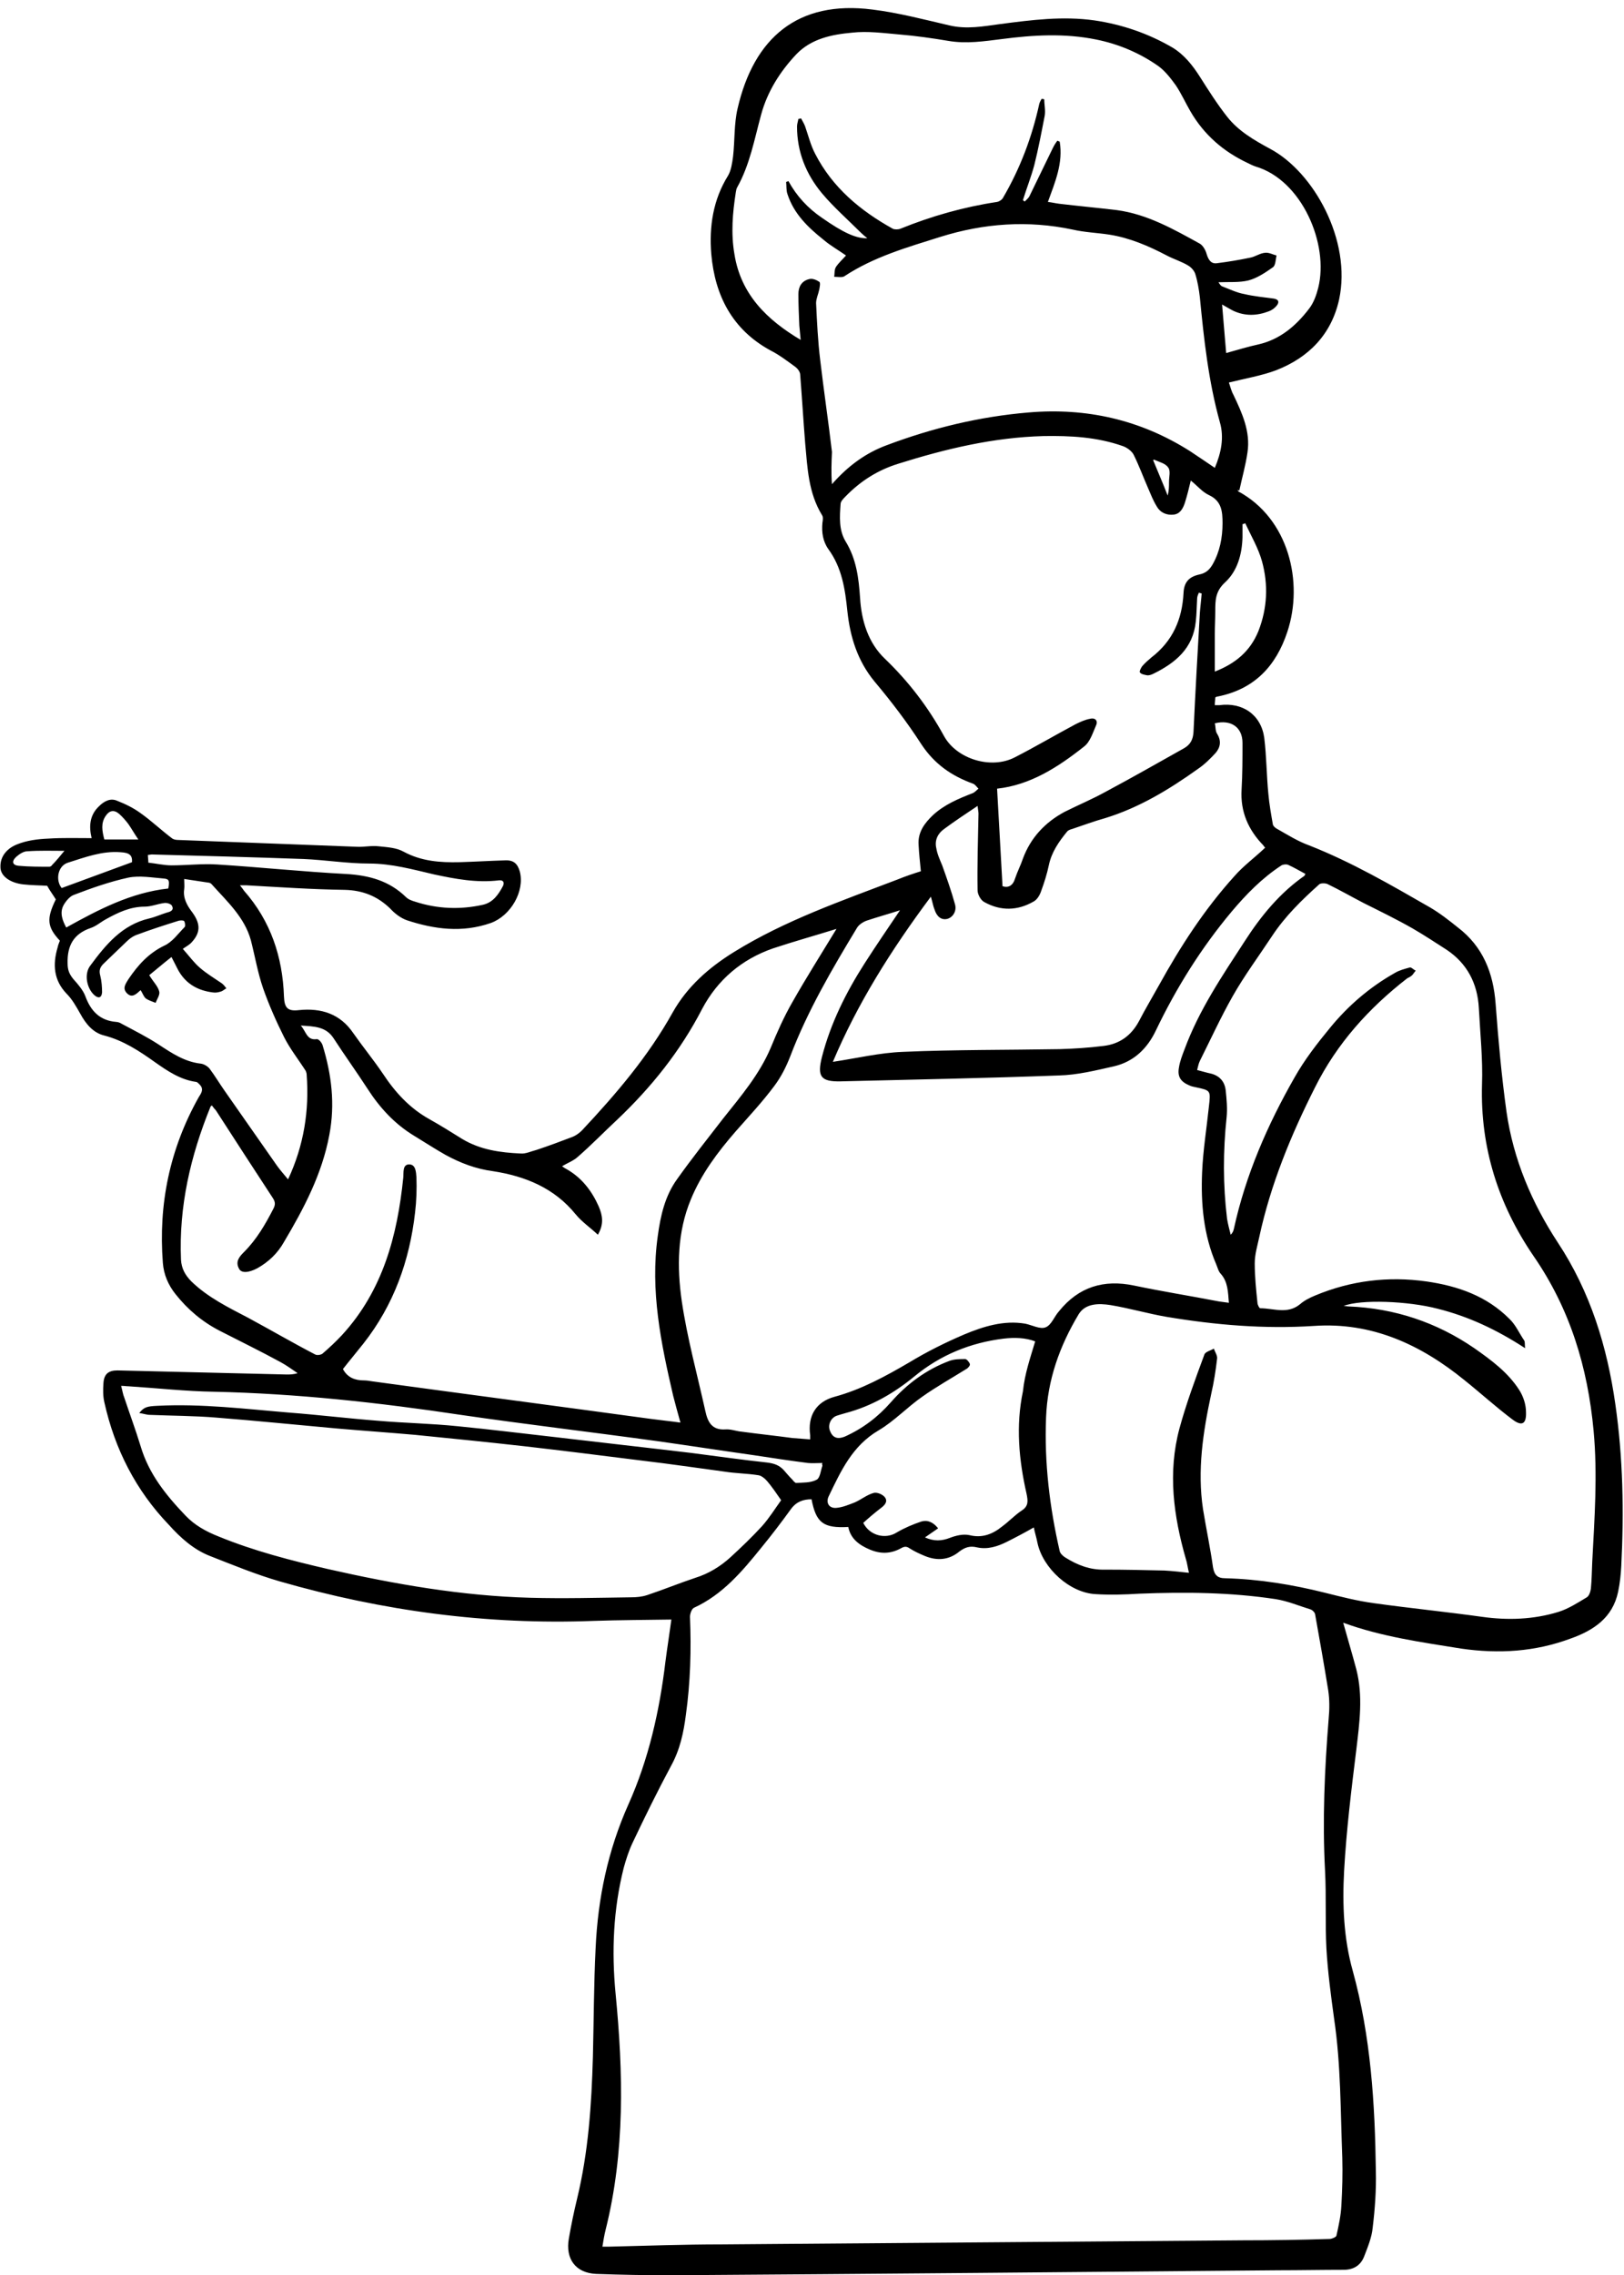 <?xml version="1.0" encoding="UTF-8"?>
<!DOCTYPE svg PUBLIC '-//W3C//DTD SVG 1.0//EN'
          'http://www.w3.org/TR/2001/REC-SVG-20010904/DTD/svg10.dtd'>
<svg height="501.4" preserveAspectRatio="xMidYMid meet" version="1.0" viewBox="0.0 -1.5 358.0 501.4" width="358.0" xmlns="http://www.w3.org/2000/svg" xmlns:xlink="http://www.w3.org/1999/xlink" zoomAndPan="magnify"
><g id="change1_1"
  ><path d="M296.1,356.1c1,3.6,2,6.9,2.9,10.3c1.5,5.9,0.7,11.7,0,17.6c-1.1,8.9-2.2,17.8-2.7,26.8c-0.4,7.4-0.1,14.9,1.9,22 c4,14.5,4.9,29.3,5.1,44.2c0.1,4.1-0.2,8.3-0.7,12.4c-0.2,2.2-1.1,4.3-1.9,6.4c-0.8,2-2.4,2.9-4.5,2.9c-4.8,0-9.6,0.1-14.4,0.1 c-44.7,0.4-89.3,0.8-134,1.1c-5.5,0-10.9-0.1-16.4-0.3c-4.5-0.2-6.8-3.3-6-7.8c0.5-2.9,1.1-5.8,1.8-8.7c2.5-10.3,3.2-20.7,3.5-31.3 c0.2-8,0.2-16,0.6-24c0.5-11,2.7-21.5,7.2-31.6c4.5-10,6.9-20.7,8.2-31.6c0.4-3.1,0.9-6.2,1.3-9.2c-5.8,0.1-11.5,0.1-17.2,0.3 c-23.5,0.9-46.5-2.2-69.1-8.7c-5.2-1.5-10.3-3.6-15.4-5.6c-3.6-1.4-6.5-4-9.1-6.9C30,327,25.3,317.9,23,307.5 c-0.3-1.3-0.3-2.7-0.2-4.1c0.1-2.1,1.1-2.9,3.1-2.9c12.4,0.3,24.8,0.6,37.3,0.9c0.7,0,1.5,0,2.4-0.3c-1.2-0.8-2.4-1.7-3.7-2.4 c-4.4-2.4-8.9-4.6-13.4-6.9c-3.9-2-7.1-4.7-9.8-8.1c-1.6-2-2.6-4.3-2.8-6.9c-1-12.9,1.5-25.1,7.9-36.5c0.5-0.8,1.2-1.7,0.3-2.7 c-0.3-0.3-0.6-0.7-1-0.7c-3.4-0.5-6.2-2.4-8.9-4.3c-3.5-2.5-7-4.8-11.2-5.9c-2.5-0.6-4.1-2.6-5.3-4.8c-0.9-1.6-1.8-3.2-3-4.4 c-2.9-3-3.1-6.5-2-10.2c0.1-0.5,0.3-1,0.5-1.5c-2.8-3-3-4.8-0.9-9.1c-0.6-1-1.3-1.9-1.9-3c-1.6-0.1-3.4-0.1-5.2-0.3 c-2.9-0.3-5.1-1.8-5.1-3.8c-0.1-2.5,1.6-4.2,3.6-5c2.2-0.9,4.6-1.2,7-1.3c3.1-0.2,6.3-0.1,9.5-0.1c-0.6-2.5-0.5-5,1.6-7 c1.2-1.2,2.6-1.9,4.1-1.2c1.8,0.7,3.6,1.6,5.1,2.7c2.4,1.7,4.6,3.8,7,5.6c0.3,0.2,0.8,0.3,1.2,0.3c13.1,0.5,26.2,1,39.4,1.5 c1.6,0.1,3.3-0.3,4.9-0.1c1.9,0.2,3.9,0.3,5.5,1.2c3.9,2.1,8,2.4,12.3,2.3c3.3-0.1,6.7-0.3,10-0.4c1.9-0.1,2.8,0.7,3.3,2.5 c1.1,4.3-2,9.7-6.4,11.3c-6.3,2.2-12.4,1.4-18.5-0.6c-1.4-0.5-2.7-1.5-3.7-2.6c-2.8-2.7-6-4-10-4.1c-7.2-0.1-14.4-0.6-21.6-1 c-0.4,0-0.8,0-1.5,0c0.4,0.5,0.7,0.9,0.9,1.2c5.9,6.7,8.5,14.6,8.8,23.3c0.1,2.5,0.8,3.3,3.3,3c4.9-0.5,9.1,0.8,12,5.1 c2.1,3,4.4,5.8,6.5,8.9c2.7,4.1,5.9,7.6,10.2,10c2.5,1.4,4.9,2.9,7.3,4.4c4,2.4,8.4,3,12.9,3.2c1.1,0.1,2.3-0.5,3.5-0.8 c2.7-0.9,5.4-1.9,8-2.9c0.7-0.3,1.4-0.8,2-1.4c7.5-8,14.6-16.3,20-26c3.2-5.7,8-9.9,13.5-13.3c11.3-7,23.8-11.3,36.1-16 c1.7-0.7,3.5-1.3,5.1-1.8c-0.2-2-0.4-3.9-0.5-5.8c-0.2-2.8,1.3-4.8,3.2-6.6c2.5-2.3,5.6-3.6,8.7-4.8c0.5-0.2,0.8-0.6,1.3-1 c-0.4-0.4-0.7-0.9-1.2-1.1c-4.7-1.7-8.5-4.3-11.4-8.7c-3.1-4.8-6.6-9.4-10.3-13.8c-3.8-4.6-5.4-9.9-6-15.5 c-0.5-4.9-1.2-9.6-4.2-13.7c-1.2-1.7-1.5-3.7-1.3-5.8c0.1-0.6,0.2-1.3-0.1-1.7c-3-4.9-3.2-10.4-3.7-15.8c-0.4-5-0.7-10-1.1-15.1 c0-0.6-0.5-1.3-1-1.7c-1.8-1.3-3.6-2.7-5.6-3.7c-8.4-4.6-12.2-12.1-13-21.2c-0.5-6.1,0.4-12,3.7-17.3c0.7-1.2,0.9-2.8,1.1-4.2 c0.4-3.5,0.2-7.2,1-10.6c3.6-15.6,13.3-23.9,29.7-21.8c5.7,0.7,11.4,2.2,17,3.5c3.8,0.9,7.5,0.2,11.2-0.3 c6.9-0.9,13.8-1.8,20.8-0.8c6.1,0.9,11.9,2.9,17.2,6c2.6,1.6,4.4,3.9,6,6.4c1.9,3,3.8,6,6,8.8c2.5,3.2,6,5.2,9.5,7.1 c9.6,5.1,18,20.2,15.2,33.2c-1.7,7.7-6.7,12.8-13.9,15.6c-3.2,1.2-6.8,1.8-10.4,2.7c0.3,0.8,0.5,1.8,1,2.7c1.9,4,3.8,8.1,3.1,12.7 c-0.4,2.8-1.2,5.6-1.8,8.4c-0.1,0-0.3-0.1-0.4-0.1c0.1,0.1,0.1,0.2,0.2,0.3c11.1,6,14.4,20,10.8,30.9c-2.5,7.6-7.3,12.7-15.4,14.3 c-0.2,0-0.3,0.1-0.5,0.2c0,0.5-0.1,1-0.1,1.7c0.4,0,0.7,0,1,0c5.1-0.7,9.2,2.1,9.9,7.2c0.5,4.1,0.5,8.2,0.9,12.3 c0.2,2.3,0.6,4.5,1,6.8c0.1,0.4,0.6,0.8,1,1c2.3,1.3,4.5,2.7,7,3.6c9.4,3.7,18,8.7,26.7,13.7c2.2,1.3,4.1,2.8,6.1,4.4 c5.5,4.2,7.8,10,8.3,16.8c0.6,8,1.3,15.9,2.4,23.8c1.5,10.5,5.6,20.1,11.3,28.8c7.2,10.9,10.9,23,12.7,35.7 c1.7,11.8,1.9,23.7,1.3,35.6c-0.1,1.9-0.3,3.8-0.7,5.7c-1.2,5.7-5.4,8.5-10.5,10.3c-7.8,2.9-15.8,3.4-24.1,2.2 C313.4,360.4,304.6,359.2,296.1,356.1z M178.9,328.9c-1.8,0-3.3,0.5-4.5,2.1c-2.1,2.9-4.3,5.8-6.6,8.6c-4.2,5.2-8.5,10.3-14.8,13.2 c-0.5,0.2-0.9,1.3-0.9,2c0.3,7.2,0.1,14.4-0.9,21.6c-0.5,3.9-1.3,7.7-3.3,11.3c-3,5.6-5.8,11.3-8.5,17c-0.8,1.7-1.4,3.6-1.9,5.4 c-2.3,9.1-2.7,18.4-1.8,27.7c1.7,17.5,2.1,34.9-2.2,52.1c-0.3,1.2-0.5,2.4-0.7,3.7c0.6,0,1,0,1.4,0c8.3-0.2,16.5-0.5,24.8-0.5 c38.4-0.3,76.7-0.6,115.1-0.9c6.3,0,12.7-0.1,19-0.3c0.5,0,1.4-0.4,1.5-0.7c0.5-2.2,1-4.5,1.1-6.7c0.2-3.5,0.3-7,0.2-10.5 c-0.4-10.2-0.3-20.5-1.8-30.6c-0.7-5.1-1.4-10.3-1.7-15.5c-0.3-5.7,0-11.4-0.3-17.1c-0.6-11.2-0.1-22.4,0.8-33.6 c0.2-2.1,0.2-4.2-0.1-6.2c-0.9-5.6-1.9-11.2-2.9-16.8c-0.1-0.4-0.5-0.8-0.9-1c-2.6-0.8-5.2-1.9-7.8-2.3c-9.9-1.5-19.9-1.6-30-1.2 c-3.2,0.2-6.5,0.3-9.7,0.1c-5.7-0.3-11.6-5.7-12.8-11.3c-0.2-1.1-0.6-2.3-0.8-3.4c-2.1,1.2-4,2.2-6,3.2c-2,1-4.2,1.7-6.5,1.2 c-1.6-0.4-2.7,0-3.9,0.9c-2.3,1.9-4.9,2.1-7.6,1c-1.2-0.5-2.3-1-3.4-1.7c-0.7-0.5-1.2-0.4-1.9,0c-2.2,1.2-4.4,1.3-6.8,0.3 c-2.4-1-4.3-2.4-4.8-5C181.5,335.3,179.9,334.1,178.9,328.9z M262.1,345.1c-0.3-1.2-0.4-2.2-0.7-3.1c-2.7-9.4-4-19-1.4-28.7 c1.5-5.5,3.5-10.9,5.5-16.3c0.2-0.6,1.4-0.9,2.1-1.3c0.2,0.7,0.8,1.5,0.7,2.2c-0.3,2.6-0.7,5.2-1.3,7.8c-1.8,8.4-3.1,16.8-1.8,25.4 c0.7,4.3,1.6,8.5,2.2,12.8c0.3,1.7,1,2.4,2.7,2.4c7.5,0.2,14.8,1.4,22,3.2c3.6,0.9,7.1,1.8,10.8,2.3c7.9,1.1,15.9,1.9,23.8,3 c5.7,0.8,11.4,0.6,16.9-1.1c2.2-0.7,4.2-2,6.2-3.2c0.5-0.3,0.8-1.2,0.9-1.9c0.2-2,0.2-3.9,0.3-5.9c0.5-9.6,1.2-19.2,0.3-28.9 c-1.3-14-5.2-26.9-13.3-38.6c-7.7-11.3-11.7-23.8-11.3-37.7c0.2-5.6-0.4-11.2-0.7-16.9c-0.3-5.4-2.6-9.8-7.1-12.8 c-2.5-1.6-4.9-3.2-7.5-4.7c-3.5-2-7.2-3.8-10.8-5.6c-2.7-1.4-5.3-2.9-8-4.2c-0.5-0.2-1.5-0.2-1.8,0.1c-3.8,3.4-7.5,7-10.4,11.4 c-2.9,4.4-6.1,8.7-8.7,13.3c-2.6,4.6-4.8,9.4-7.2,14.2c-0.3,0.6-0.4,1.3-0.6,2c1.2,0.3,2.1,0.6,3.1,0.8c1.9,0.5,3,1.8,3.2,3.7 c0.2,1.9,0.4,4,0.2,5.9c-0.8,7.5-0.8,15,0.1,22.4c0.2,1.2,0.5,2.3,0.8,3.5c0.5-0.5,0.6-0.9,0.7-1.3c2.6-11.9,7.4-22.9,13.4-33.4 c2.2-3.9,5-7.5,7.8-10.9c4-4.9,8.8-9,14.3-12.1c1-0.6,2.2-0.9,3.3-1.2c0.3-0.1,0.8,0.5,1.3,0.7c-0.3,0.3-0.5,0.7-0.8,1 c-0.3,0.3-0.7,0.5-1.1,0.7c-8.5,6.6-15.5,14.4-20.3,24c-5.3,10.5-9.8,21.4-12.3,33c-0.4,1.9-1,3.8-1,5.8c0,2.9,0.3,5.8,0.6,8.7 c0,0.4,0.4,1.2,0.6,1.2c3,0,6,1.4,8.8-0.9c0.9-0.8,2.1-1.4,3.3-1.9c7.9-3.3,16.1-4.3,24.6-3.1c6.9,1,13.2,3.2,18.2,8.2 c1.4,1.3,2.2,3.2,3.3,4.8c0.2,0.3,0.1,0.8,0.2,1.7c-6.3-4.1-12.5-7-19.3-8.7c-6.5-1.7-17-2.1-20.7-0.6c0.5,0,0.8,0.1,1.1,0.1 c10.1,0.4,19.4,3.5,27.7,9.2c3.7,2.6,7.4,5.3,9.9,9.2c0.9,1.4,1.5,3.2,1.5,4.9c0.1,2.6-0.9,3.2-3,1.6c-3.6-2.7-7-5.8-10.5-8.6 c-9.7-7.9-20.5-12.9-33.3-12c-10.9,0.7-21.6-0.2-32.4-2c-4.1-0.7-8.2-1.9-12.4-2.6c-2.6-0.4-5.5-0.4-7,2c-4.2,7-6.9,14.5-7.2,22.8 c-0.4,10,0.8,19.8,3,29.4c0.1,0.5,0.7,1.1,1.2,1.4c2.7,1.7,5.5,2.8,8.8,2.7c4.4,0,8.7,0.1,13.1,0.2 C258.5,344.7,260.2,344.9,262.1,345.1z M183.4,105.2c3.6-4.1,7.5-6.9,12.1-8.6c10.1-3.8,20.5-6.3,31.2-7.2 c12.8-1.1,24.7,1.6,35.6,8.5c1.8,1.2,3.6,2.4,5.5,3.7c1.4-3.3,2.1-6.7,1.1-10.1c-2.5-9-3.5-18.2-4.4-27.5c-0.2-1.7-0.5-3.5-1-5.1 c-0.2-0.7-0.9-1.5-1.6-1.9c-1.5-0.9-3.2-1.4-4.7-2.2c-4-2.1-8.2-3.9-12.7-4.6c-2.6-0.4-5.4-0.5-8-1.1c-9.9-2.1-19.6-1.4-29.2,1.6 c-7.3,2.3-14.7,4.4-21.2,8.7c-0.5,0.3-1.5,0.1-2.2,0.1c0.1-0.7,0-1.6,0.4-2.2c0.6-0.9,1.5-1.7,2.2-2.5c-1.7-1.2-3.5-2.2-5-3.5 c-3.4-2.7-6.5-5.7-7.9-10c-0.3-0.8-0.2-1.8-0.3-2.7c0.2-0.1,0.4-0.1,0.5-0.2c1.8,3.3,4.3,6,7.4,8.1c4.7,3.3,7.6,4.6,10,4.5 c-0.5-0.4-1-0.8-1.4-1.2c-2.9-2.9-6-5.6-8.6-8.7c-3.5-4.2-5.5-9.1-5.5-14.7c0-0.6,0.2-1.1,0.3-1.7c0.2,0,0.4-0.1,0.6-0.1 c0.3,0.6,0.7,1.2,0.9,1.8c0.7,2,1.2,4.1,2.2,6c3.8,7.4,9.9,12.5,17.1,16.5c0.4,0.2,1.2,0.2,1.7,0c6.9-2.8,14-4.8,21.3-5.9 c0.5-0.1,1.1-0.5,1.3-0.9c3.8-6.5,6.4-13.4,8-20.7c0.1-0.4,0.3-0.7,0.5-1.1c0.2,0,0.4,0,0.6,0.1c0,1.2,0.3,2.4,0.1,3.6 c-0.7,3.6-1.4,7.3-2.3,10.9c-0.7,2.6-1.7,5.1-2.5,7.7c0.1,0.1,0.2,0.2,0.4,0.3c0.4-0.4,0.9-0.8,1.1-1.3c1.7-3.5,3.4-7,5.1-10.5 c0.3-0.6,0.6-1.1,1-1.6c0.2,0.1,0.4,0.2,0.5,0.2c0.8,4.7-1,8.9-2.6,13.3c0.9,0.1,1.7,0.3,2.5,0.4c4.2,0.5,8.5,0.9,12.7,1.4 c6.7,0.9,12.5,4.2,18.3,7.4c0.7,0.4,1.3,1.5,1.5,2.3c0.4,1.3,1,2.2,2.3,2c2.4-0.3,4.8-0.7,7.2-1.2c1.2-0.2,2.2-1,3.4-1.1 c0.8-0.1,1.7,0.4,2.5,0.6c-0.2,0.9-0.2,2.2-0.8,2.6c-1.7,1.2-3.5,2.4-5.4,2.9c-2,0.5-4.3,0.3-6.6,0.4c0.2,0.3,0.5,0.8,0.8,0.9 c1.6,0.6,3.2,1.4,4.9,1.7c2.1,0.5,4.3,0.7,6.5,1c1.2,0.2,1.2,0.9,0.6,1.6c-0.4,0.5-1.1,1-1.7,1.2c-2.6,1-5.2,1.1-7.8-0.1 c-0.8-0.4-1.6-0.9-2.5-1.4c0.3,3.6,0.6,7.1,0.9,10.7c2.5-0.7,4.8-1.4,7.1-1.9c4.8-1.1,8.3-4.1,11.2-7.9c1-1.3,1.6-3,2-4.6 c2.4-9.6-3.6-23.7-13.8-26.7c-0.6-0.2-1.2-0.5-1.8-0.8c-5.3-2.5-9.6-6.2-12.6-11.4c-1.1-1.9-2-3.9-3.2-5.7 c-1.1-1.5-2.3-3.1-3.8-4.2c-4.1-2.9-8.8-4.9-13.8-5.9c-6.9-1.4-13.8-1-20.7-0.1c-4,0.5-7.9,1.1-11.9,0.4c-3.6-0.6-7.1-1.1-10.7-1.4 c-3.5-0.3-7-0.8-10.5-0.4c-4.4,0.4-8.9,1.3-12.2,4.7c-3.6,3.8-6.4,8.2-7.8,13.3c-1.5,5.5-2.5,11.1-5.3,16.1 c-0.2,0.3-0.2,0.7-0.3,1.1c-0.7,4.5-1.1,9-0.3,13.6c1.4,8.9,7.2,14.5,14.6,18.9c-0.1-1.1-0.2-2.2-0.3-3.2c-0.1-2.3-0.2-4.6-0.2-6.9 c0-1.6,0.7-2.9,2.4-3.3c0.7-0.2,1.6,0.2,2.2,0.6c0.3,0.2,0.1,1.1,0,1.7c-0.2,1-0.7,2-0.7,3c0.2,4.2,0.4,8.4,0.9,12.5 c0.8,6.8,1.8,13.5,2.6,20.3C183.3,100.4,183.2,102.6,183.4,105.2z M287.8,191.1c-1.3-0.7-2.5-1.4-3.8-2c-0.4-0.2-1.2-0.1-1.5,0.1 c-4.3,2.8-7.8,6.4-11,10.2c-6.7,8-12.2,16.8-16.7,26.2c-1.9,4-4.9,6.9-9.3,7.9c-4,0.9-8,1.9-12.1,2c-16,0.6-32,0.9-48.1,1.3 c-4.4,0.1-5.2-1.1-4.1-5.4c1.9-7.4,5.3-14.2,9.4-20.6c2.5-3.9,5.1-7.7,7.8-11.7c-2.5,0.8-5,1.5-7.4,2.3c-0.8,0.3-1.7,0.9-2.1,1.6 c-5.5,9.1-10.9,18.3-14.7,28.3c-0.9,2.3-2,4.5-3.5,6.5c-2.6,3.5-5.6,6.7-8.5,10c-4,4.6-7.6,9.4-9.9,15c-3,7.2-3.1,14.9-2,22.5 c1.2,8.1,3.4,16.1,5.2,24.2c0.5,2.3,1.4,4.2,4.4,4c1.2-0.1,2.4,0.4,3.6,0.5c3.7,0.5,7.5,0.9,11.2,1.4c1.3,0.1,2.6,0.2,3.9,0.3 c0-0.5,0-0.7,0-0.9c-0.6-4.3,1.3-7.4,5.4-8.5c5.9-1.6,11.2-4.5,16.5-7.6c3.8-2.3,7.8-4.3,12-6.1c4.3-1.8,8.8-3.2,13.5-2.4 c1.5,0.3,3.3,1.3,4.5,0.8c1.3-0.5,1.9-2.4,3-3.6c4.3-5.3,9.8-7,16.5-5.6c6.2,1.3,12.5,2.3,18.7,3.5c0.7,0.1,1.5,0.2,2.2,0.3 c-0.2-2.4-0.2-4.6-1.8-6.4c-0.5-0.5-0.7-1.4-1-2.1c-2.8-6.5-3.4-13.4-3.1-20.3c0.2-4.8,1-9.7,1.5-14.5c0.4-3.5,0.4-3.5-2.9-4.2 c-0.5-0.1-1-0.2-1.4-0.4c-1.9-0.8-2.7-1.9-2.3-4c0.2-1.3,0.7-2.6,1.2-3.9c3.2-8.7,8.3-16.2,13.3-23.9c3.6-5.6,7.8-10.7,13.3-14.5 C287.5,191.5,287.6,191.3,287.8,191.1z M46.7,242.1c-0.2,0.2-0.3,0.2-0.3,0.3c-4.4,10.8-7,22-6.5,33.7c0.1,1.9,0.9,3.4,2.3,4.8 c3.6,3.5,8.1,5.7,12.5,8c5,2.7,9.8,5.5,14.8,8.1c0.4,0.2,1.2,0.1,1.6-0.2c1.5-1.3,2.9-2.6,4.3-4.1c9-9.8,12.2-21.9,13.5-34.7 c0.1-1.1-0.2-2.9,1.3-2.9c1.5,0,1.5,1.8,1.6,2.8c0.1,2.6,0,5.3-0.3,7.8c-1.2,10.6-4.7,20.4-11.4,28.9c-1.5,1.9-3.1,3.8-4.5,5.6 c1,1.9,2.7,2.5,4.6,2.5c0.6,0,1.2,0.1,1.8,0.2c20.5,2.8,41.1,5.5,61.6,8.3c2.2,0.3,4.3,0.5,6.4,0.8c-0.6-2.1-1.1-4-1.6-5.9 c-2.7-11.6-5.1-23.2-3.4-35.2c0.6-4.5,1.6-8.9,4.3-12.6c3.2-4.5,6.7-8.9,10.1-13.3c3.9-4.9,8-9.7,10.5-15.6 c1.4-3.4,2.9-6.8,4.8-10.1c3-5.3,6.3-10.5,9.7-16.1c-4.8,1.5-9.5,2.8-14,4.3c-6.9,2.4-12.2,6.9-15.6,13.3 c-4.8,9.3-11.2,17.3-18.8,24.5c-2.9,2.7-5.7,5.6-8.7,8.2c-0.9,0.8-2.2,1.3-3.4,2c0.4,0.3,0.7,0.5,1.1,0.7c3.3,1.9,5.5,4.8,7,8.2 c0.8,1.9,1.2,3.8-0.2,6.2c-1.7-1.6-3.5-2.8-4.9-4.5c-4.7-5.8-11.1-8.4-18.2-9.5c-3.8-0.5-7.2-1.8-10.5-3.6 c-2.3-1.3-4.6-2.8-6.9-4.2c-4.3-2.6-7.6-6.2-10.3-10.4c-2.4-3.7-5-7.3-7.4-11c-1.7-2.7-4.3-2.7-7.3-2.9c1.2,1.3,1.3,3.3,3.5,3 c0.4-0.1,1.1,0.7,1.3,1.3c2,6.5,2.8,13,1.5,19.8c-1.6,8.6-5.6,16.2-10,23.6c-1.4,2.5-3.4,4.4-5.9,5.8c-1.9,1-3.5,1.1-4,0.1 c-0.9-1.6,0.1-2.7,1.1-3.7c2.8-2.8,4.7-6.1,6.5-9.6c0.4-0.8,0.4-1.4-0.1-2.2c-4.2-6.4-8.4-12.9-12.6-19.4 C47.3,242.9,47,242.5,46.7,242.1z M219.8,172.3c0.4,7.2,0.8,14.3,1.2,21.5c1.3,0.4,2.3-0.1,2.8-1.8c0.5-1.5,1.2-2.8,1.7-4.3 c1.7-4.6,4.9-8,9.2-10.3c3-1.5,6.1-2.8,9-4.4c5.8-3.1,11.6-6.4,17.3-9.6c1.4-0.8,2-1.9,2.1-3.6c0.4-8.7,0.9-17.5,1.4-26.2 c0.1-1.4,0.3-2.9,0.4-4.3c-0.2-0.1-0.4-0.1-0.6-0.2c-0.2,0.4-0.4,0.9-0.4,1.3c-0.1,1.7-0.1,3.4-0.3,5.1c-0.6,5.9-4.5,9.1-9.4,11.5 c-0.4,0.2-1,0.4-1.4,0.3c-0.5-0.1-1.2-0.2-1.5-0.6c-0.2-0.2,0.2-1,0.5-1.4c0.6-0.7,1.3-1.3,2-1.9c4.7-3.6,6.8-8.4,7.1-14.2 c0.1-2.4,1.2-3.6,3.5-4.1c1.4-0.3,2.2-1,2.9-2.2c1.6-2.8,2.2-5.9,2.2-9.1c0-2.6-0.2-4.9-3-6.2c-1.5-0.7-2.6-2.1-4-3.2 c-0.4,1.7-0.8,3.3-1.3,4.9c-0.4,1.2-1,2.4-2.4,2.6c-1.6,0.2-3-0.4-3.8-1.8c-0.8-1.3-1.3-2.6-1.9-4c-1.1-2.5-2-5-3.2-7.4 c-0.4-0.8-1.5-1.6-2.4-1.9c-5.7-2-11.5-2.3-17.5-2.2c-11,0.3-21.5,2.8-32,6.1c-4.5,1.4-8.3,3.8-11.6,7.2c-0.5,0.5-1.1,1.1-1.1,1.7 c-0.2,2.8-0.4,5.7,1.1,8.2c2.4,3.9,2.9,8.1,3.2,12.5c0.3,5,1.8,9.9,5.5,13.4c5.2,5,9.5,10.6,13,17c2.8,5.1,10.4,7.4,15.6,4.7 c4.5-2.3,8.9-4.9,13.4-7.3c1-0.5,2.1-1,3.2-1.2c1.2-0.3,1.8,0.5,1.3,1.5c-0.7,1.6-1.3,3.6-2.6,4.6 C233.2,167.6,227.1,171.5,219.8,172.3z M181.3,320.9c-1.2,0-2.2,0.1-3.2,0c-3.9-0.5-7.9-1.1-11.8-1.7c-7.1-1-14.2-2.1-21.3-3.1 c-14.5-2-29-3.7-43.4-5.8c-18-2.7-36.1-4.7-54.4-5.1c-6.3-0.1-12.6-0.8-18.8-1.2c-0.5,0-1-0.1-1.7-0.1c0.3,1.1,0.4,1.9,0.7,2.6 c1.2,3.6,2.5,7.1,3.6,10.7c1.8,6.1,5.6,10.8,9.9,15.3c2,2.1,4.5,3.5,7.3,4.6c7.8,3.2,16,5.3,24.2,7.2c14.6,3.3,29.4,5.9,44.5,6.3 c7.4,0.2,14.8,0,22.2-0.1c1.2,0,2.4-0.1,3.6-0.5c3.6-1.2,7-2.6,10.6-3.8c2.9-0.9,5.5-2.5,7.7-4.5c2.4-2.2,4.8-4.5,7-6.9 c1.6-1.8,2.9-3.9,4.2-5.7c-1.1-1.6-2-2.9-3-4.1c-0.5-0.6-1.3-1.3-2-1.4c-2.5-0.4-5-0.4-7.5-0.8c-6-0.8-12-1.7-18-2.4 c-8.7-1.1-17.5-2.2-26.2-3.2c-8-0.9-16-1.7-24-2.5c-5.7-0.5-11.4-0.9-17.2-1.4c-8.9-0.8-17.7-1.7-26.6-2.4 c-4.8-0.4-9.7-0.4-14.6-0.6c-0.8,0-1.5-0.3-2.4-0.4c1-1.3,1.7-1.5,4-1.6c9.8-0.5,19.4,0.7,29.1,1.5c6.5,0.5,13.1,1.3,19.6,1.8 c5.8,0.5,11.7,0.6,17.5,1.2c7.2,0.7,14.3,1.6,21.5,2.4c10.1,1.2,20.1,2.3,30.1,3.5c5.5,0.7,11,1.5,16.6,2.1 c1.6,0.2,2.7,0.6,3.7,1.7c0.6,0.7,1.2,1.4,1.9,2.1c0.2,0.3,0.6,0.7,0.8,0.7c1.5-0.1,3.2,0,4.5-0.7c0.8-0.4,0.9-2,1.3-3.1 C181.2,321.2,181.2,321.1,181.3,320.9z M183.6,232.5c5.3-0.8,10.3-2,15.4-2.2c11.5-0.5,23.1-0.4,34.6-0.6c3.2-0.1,6.4-0.3,9.6-0.7 c3.6-0.4,6.2-2.3,7.9-5.5c1.4-2.7,2.9-5.2,4.4-7.9c4.7-8.5,10-16.7,16.6-24c2-2.3,4.5-4.1,6.8-6.3c-0.1-0.1-0.3-0.3-0.4-0.5 c-3.3-3.4-5.1-7.4-4.8-12.3c0.2-3.4,0.2-6.9,0.2-10.3c0-3.4-2.5-5.2-6.1-4.3c0.2,0.8,0.1,1.7,0.5,2.3c1,1.6,0.7,3-0.3,4.2 c-1.2,1.3-2.5,2.6-4,3.6c-6.3,4.5-12.9,8.5-20.4,10.8c-2.5,0.7-4.9,1.6-7.3,2.4c-0.4,0.1-0.9,0.3-1.1,0.6c-1.8,2.2-3.4,4.5-4,7.4 c-0.4,1.9-1,3.8-1.7,5.7c-0.3,0.9-0.9,1.9-1.7,2.3c-3.5,2-7.2,2.1-10.8,0.1c-0.8-0.4-1.5-1.7-1.5-2.6c-0.1-5.6,0.1-11.3,0.2-16.9 c0-0.4-0.1-0.8-0.2-1.7c-2.7,1.8-5.1,3.4-7.4,5.1c-1.4,1-2.1,2.5-1.7,4.2c0.2,1.3,0.8,2.6,1.3,3.8c1,2.8,2,5.6,2.8,8.5 c0.5,1.6-0.5,3-1.7,3.3c-1.3,0.3-2.3-0.5-2.8-2.1c-0.3-0.7-0.4-1.5-0.8-2.8C196.4,207.9,189,219.7,183.6,232.5z M31,216.7 c-1,0.9-1.9,1.8-3,0.7c-1.1-1.1-0.3-2.1,0.3-3.1c2.1-3.1,4.4-5.7,7.9-7.4c1.8-0.8,3.1-2.7,4.5-4.1c0.2-0.2,0.1-1-0.1-1.3 c-0.1-0.2-0.8-0.2-1.2-0.1c-3.2,1-6.3,2-9.5,3.2c-0.7,0.3-1.4,0.8-2,1.4c-1.7,1.6-3.4,3.3-5.1,4.9c-0.8,0.8-1,1.5-0.7,2.6 c0.3,1.2,0.4,2.5,0.4,3.7c-0.1,1.2-0.8,1.4-1.7,0.6c-1.7-1.5-2.3-4.7-0.9-6.5c3.4-4.6,7-9,13-10.4c1.3-0.3,2.6-0.9,3.9-1.3 c0.9-0.2,1.6-0.6,1.1-1.5c-0.2-0.4-1.1-0.7-1.7-0.6c-1.5,0.2-2.9,0.8-4.3,0.8c-3.2,0-5.9,1.3-8.6,2.8c-1.1,0.6-2.1,1.5-3.3,1.9 c-3.8,1.3-5.2,3.9-5.1,7.8c0,1.5,0.4,2.4,1.3,3.5c1,1.1,2.1,2.4,2.6,3.7c1.2,3.3,3.2,5.4,6.8,5.7c0.4,0,0.9,0.2,1.2,0.4 c2.8,1.5,5.6,2.9,8.2,4.6c2.9,1.9,5.7,3.8,9.3,4.2c0.7,0.1,1.5,0.6,1.9,1.1c1.2,1.6,2.2,3.3,3.4,5c3.8,5.4,7.6,10.9,11.4,16.3 c0.7,1,1.6,2,2.5,3.1c3.5-7.5,4.7-15.2,4.1-23.1c0-0.3-0.1-0.5-0.2-0.8c-1.6-2.5-3.5-4.9-4.8-7.5c-1.7-3.4-3.3-7-4.6-10.7 c-1.2-3.5-1.8-7.1-2.7-10.6c-1.4-5.1-5.3-8.6-8.7-12.4c-0.2-0.2-0.5-0.3-0.7-0.3c-1.8-0.3-3.5-0.5-5.3-0.8c0,0.9,0.1,1.6,0,2.3 c-0.3,1.9,0.7,3.6,1.6,4.8c1.9,2.5,2.2,4.5,0.1,6.8c-0.5,0.6-1.3,1-2,1.5c1.5,1.7,2.5,3.1,3.8,4.2c1.5,1.3,3.2,2.3,4.8,3.4 c0.4,0.3,0.7,0.7,1,1.1c-0.4,0.2-0.8,0.6-1.2,0.7c-0.6,0.2-1.2,0.3-1.8,0.2c-3.2-0.4-5.8-1.8-7.5-4.7c-0.5-0.9-0.9-1.8-1.6-3.1 c-1.8,1.4-3.4,2.8-4.9,4c0.9,1.5,1.9,2.4,2.2,3.6c0.2,0.7-0.5,1.7-0.8,2.5c-0.7-0.3-1.5-0.5-2.2-1C31.6,218,31.4,217.3,31,216.7z M228.2,294.1c-2.1-0.8-4.5-0.9-7-0.6c-7.3,0.9-13.9,3.6-19.6,8.3c-4.5,3.7-9.5,6.6-15.2,8.1c-0.7,0.2-1.4,0.4-2,0.6 c-1.3,0.5-2,2.1-1.4,3.4c0.6,1.5,1.7,1.8,3.2,1.2c4-1.8,7.3-4.3,10.2-7.6c3.5-4,7.8-7.2,12.9-9.1c1.1-0.4,2.3-0.4,3.5-0.4 c0.3,0,0.9,0.7,1,1.1c0.1,0.3-0.4,0.9-0.8,1.1c-3.2,2-6.6,3.9-9.7,6.1c-3.3,2.3-6.2,5.4-9.6,7.4c-5.8,3.4-8.3,8.9-11,14.5 c-0.7,1.4,0,2.7,1.6,2.6c1.4-0.1,2.8-0.7,4.1-1.2c1.4-0.6,2.7-1.7,4.2-2.1c0.7-0.2,2,0.3,2.5,1c0.7,1-0.2,1.8-1,2.4 c-1.3,1-2.6,2.1-3.8,3.2c1.4,2.8,4.9,3.7,7.4,2.1c1.7-1,3.6-1.8,5.4-2.4c1.3-0.4,2.6,0.1,3.7,1.5c-1,0.7-1.9,1.3-2.9,2 c2,0.9,3.7,0.8,5.5,0.1c1.3-0.5,2.9-0.9,4.3-0.6c2.8,0.7,5.1-0.2,7.2-1.9c1.5-1.1,2.8-2.5,4.3-3.5c1.6-1,1.4-2.2,1.1-3.7 c-1.7-7.5-2.4-15-0.8-22.6C225.9,301.2,227.1,297.8,228.2,294.1z M32.7,188.6c1.8,0.2,3.5,0.6,5.1,0.6c3.3,0,6.7-0.4,10-0.2 c9.5,0.6,19,1.6,28.5,2.1c5.1,0.3,9.5,1.5,13.2,5.1c0.5,0.5,1.3,0.8,2,1c4.9,1.6,9.9,1.8,14.9,0.7c2.3-0.5,3.5-2.3,4.5-4.2 c0.3-0.7,0.1-1.3-0.9-1.2c-4.9,0.6-9.6-0.3-14.3-1.3c-4.7-1.1-9.4-2.4-14.3-2.4c-4.9,0-9.7-0.8-14.5-1c-11.1-0.4-22.3-0.7-33.4-1 c-0.3,0-0.6,0.1-0.9,0.1C32.6,187.4,32.7,188,32.7,188.6z M274.5,113.8c-0.2,0.1-0.4,0.2-0.6,0.2c0,1,0,1.9,0,2.9 c-0.1,3.7-1.1,7.4-3.8,9.9c-2.2,2-2.2,4-2.2,6.4c0,1.6-0.1,3.3-0.1,4.9c0,2.7,0,5.4,0,8.4c4.6-1.8,7.8-4.5,9.6-8.9 c2-5.1,2.2-10.3,0.8-15.4C277.4,119.3,275.8,116.6,274.5,113.8z M14.6,202.9c7.2-4,14.3-7.7,22.5-8.6c0.3-1.7,0.2-2.1-1-2.2 c-2.6-0.2-5.3-0.7-7.8-0.2c-4.1,0.9-8.1,2.3-12,3.8c-0.9,0.3-1.8,1.4-2.3,2.3C13.1,199.7,13.8,201.4,14.6,202.9z M29.1,188.5 c0.1-1.5-0.5-2.1-2.6-2.2c-4-0.3-7.7,1.1-11.5,2.3c-2.3,0.7-2.8,3.9-1.4,5.6C18.8,192.3,23.9,190.4,29.1,188.5z M30.5,183.5 c-0.9-1.3-1.5-2.4-2.2-3.4c-0.6-0.8-1.3-1.6-2.1-2.3c-1.1-0.9-2.1-0.7-2.9,0.5c-1.1,1.6-0.8,3.3-0.3,5.2 C25.4,183.5,27.9,183.5,30.5,183.5z M14.2,186c-2.8,0-5.5-0.1-8.2,0.1c-0.8,0-1.7,0.6-2.4,1.2c-1.1,1-0.9,1.9,0.6,2 c2.2,0.2,4.5,0.2,6.7,0.2c0.2,0,0.5-0.2,0.6-0.4C12.4,188.2,13.2,187.2,14.2,186z M254.2,99.9c1.1,2.7,2.2,5.2,3.2,7.8 c0.3-1.1,0.3-2,0.3-3c0-1.1,0.4-2.5-0.2-3.2c-0.6-0.9-2-1.2-3.1-1.7C254.4,99.8,254.3,99.8,254.2,99.9z"
  /></g
></svg
>

